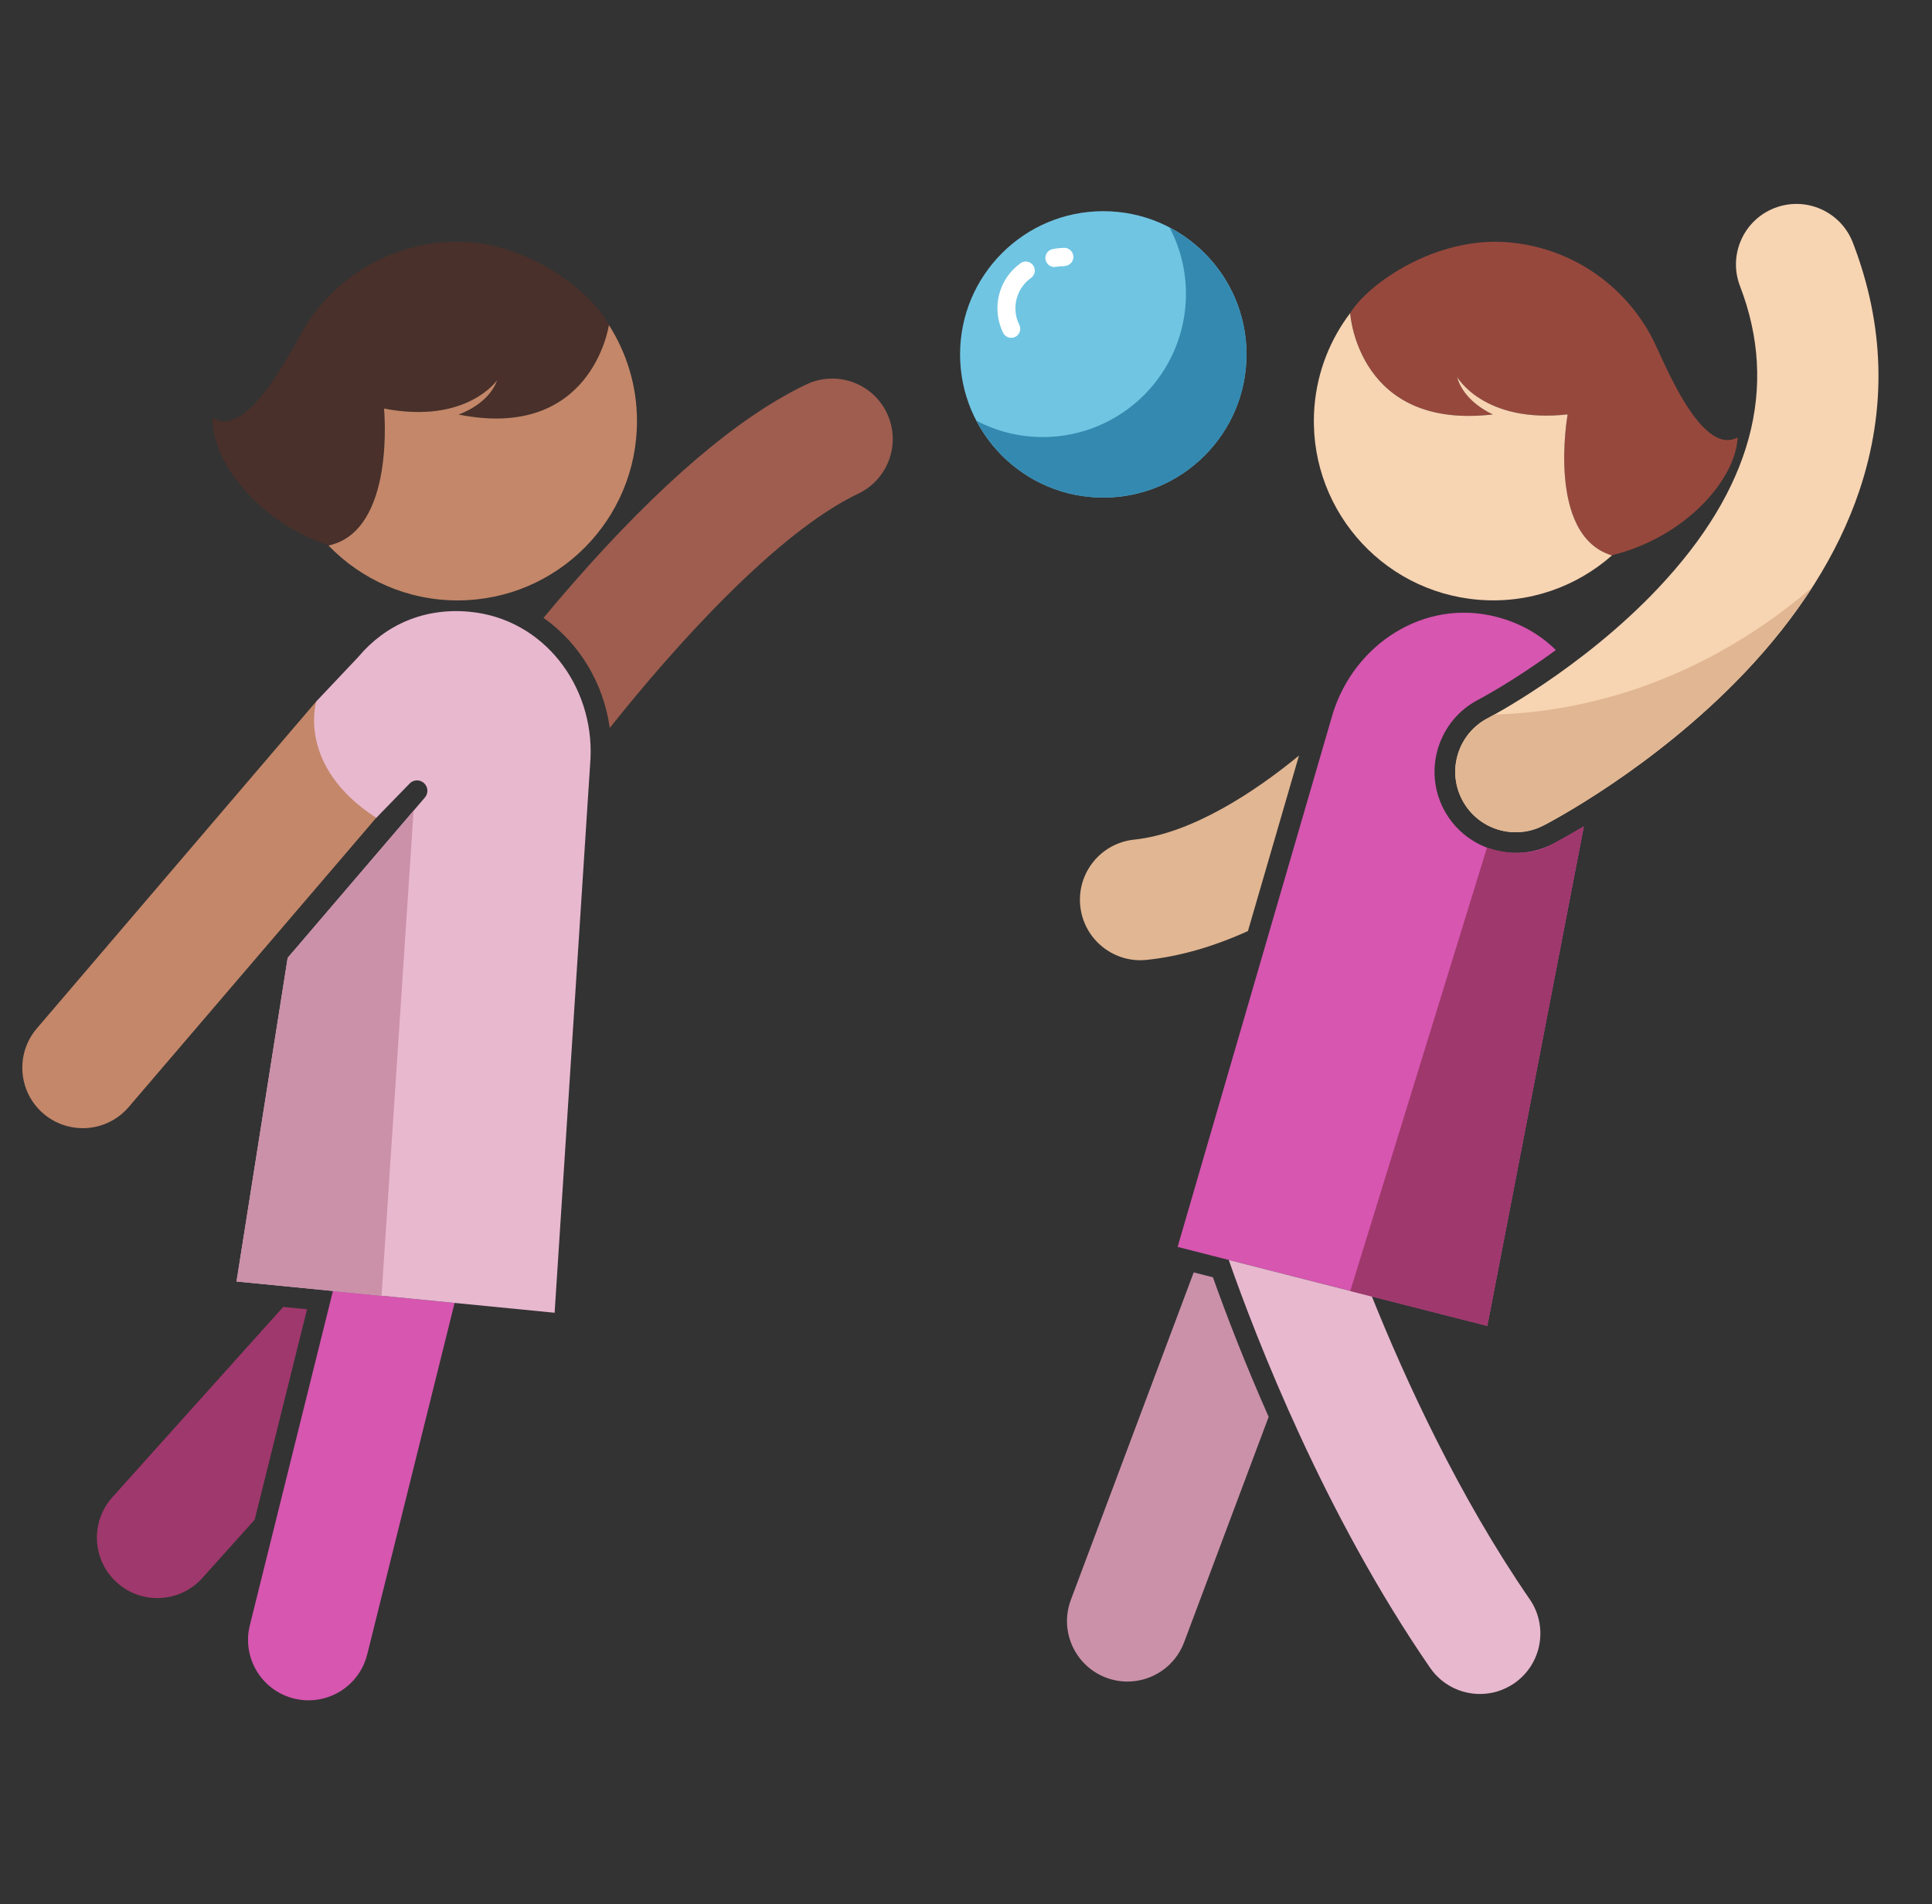 <?xml version="1.0" encoding="utf-8"?>
<!-- Generator: Adobe Illustrator 21.1.0, SVG Export Plug-In . SVG Version: 6.00 Build 0)  -->
<svg version="1.1" id="Calque_1" xmlns="http://www.w3.org/2000/svg" xmlns:xlink="http://www.w3.org/1999/xlink" x="0px" y="0px"
	 viewBox="0 0 70 69" style="enable-background:new 0 0 70 69;" xml:space="preserve">
<rect x="0" y="0" width="70" height="69" fill="#333333" stroke="none"/>
<style type="text/css">
	.st0{fill:#70C5E3;}
	.st1{fill:#3489B0;}
	.st2{fill:#9E5D4F;}
	.st3{fill:#E1B692;}
	.st4{fill:#D656B0;}
	.st5{fill:#F7D4B2;}
	.st6{fill:#9F386C;}
	.st7{fill:#CB91A9;}
	.st8{fill:#FFFFFF;}
	.st9{fill:#E8B8CF;}
	.st10{fill:#C48769;}
	.st11{fill:#49302A;}
	.st12{fill:#97483D;}
</style>
<title>Group 59</title>
<circle class="st0" cx="39.974" cy="12.841" r="5.189"/>
<path class="st1" d="M42.377,8.245c0.377,0.719,0.592,1.535,0.592,2.403c0,2.865-2.323,5.189-5.189,5.189
	c-0.868,0-1.684-0.216-2.403-0.592c0.867,1.655,2.598,2.786,4.596,2.786c2.865,0,5.189-2.323,5.189-5.189
	C45.162,10.843,44.032,9.112,42.377,8.245z"/>
<path class="st2" d="M29.213,13.931c-2.448,1.165-5.292,3.59-8.455,7.207c-0.375,0.429-0.731,0.848-1.065,1.25
	c1.279,0.902,2.17,2.34,2.4,3.989c2.331-2.934,6.043-7.08,9.004-8.49c1.093-0.52,1.556-1.827,1.036-2.92
	C31.613,13.875,30.306,13.411,29.213,13.931z"/>
<path class="st3" d="M39.14,32.83c0.117,1.126,1.069,1.964,2.176,1.964c0.076,0,0.153-0.004,0.23-0.012
	c1.181-0.123,2.407-0.473,3.669-1.045l1.85-6.359c-1.574,1.297-3.881,2.828-5.973,3.046
	C39.889,30.549,39.014,31.627,39.14,32.83z"/>
<path class="st4" d="M42.667,45.182l5.622-19.324c0.782-2.52,3.311-4.174,5.913-3.51
	c0.873,0.223,1.601,0.642,2.169,1.207c-1.557,1.142-2.78,1.783-2.799,1.793c-1.441,0.741-2.012,2.516-1.273,3.958
	c0.482,0.941,1.439,1.554,2.497,1.598c0.505,0.021,1.011-0.09,1.463-0.322c0.052-0.026,0.472-0.244,1.127-0.638
	l-3.498,18.1L42.667,45.182z"/>
<path class="st5" d="M67.133,8.793c-0.435-1.129-1.702-1.692-2.832-1.257c-1.129,0.435-1.692,1.703-1.257,2.832
	c1.416,3.678,0.417,7.36-2.968,10.946c-2.77,2.934-6.117,4.681-6.16,4.703c-1.075,0.553-1.499,1.872-0.948,2.948
	c0.373,0.728,1.097,1.158,1.86,1.19c0.366,0.015,0.74-0.061,1.089-0.24c0.161-0.082,3.97-2.054,7.26-5.504
	c2.006-2.103,3.414-4.33,4.186-6.616C68.365,14.82,68.288,11.792,67.133,8.793z"/>
<path class="st6" d="M11.125,47.441l-0.863-0.085l-6.191,6.897c-0.808,0.9-0.733,2.286,0.167,3.094
	c0.418,0.376,0.942,0.56,1.463,0.56c0.6,0,1.199-0.245,1.631-0.728l1.896-2.113L11.125,47.441z"/>
<path class="st7" d="M43.25,46.106l-4.451,11.865c-0.425,1.133,0.149,2.396,1.282,2.821
	c0.254,0.095,0.513,0.14,0.769,0.14c0.887,0,1.722-0.543,2.052-1.422l3.064-8.17
	c-0.873-1.97-1.546-3.728-2.02-5.057L43.25,46.106z"/>
<path id="Shape_2_" class="st8" d="M36.581,12.235c-0.102-0.018-0.189-0.082-0.235-0.174
	c-0.436-0.882-0.17-1.95,0.63-2.524c0.096-0.068,0.22-0.079,0.326-0.03c0.106,0.049,0.178,0.151,0.189,0.268
	c0.011,0.117-0.042,0.23-0.137,0.297c-0.537,0.385-0.717,1.103-0.424,1.696c0.082,0.161,0.017,0.358-0.144,0.44
	C36.722,12.239,36.65,12.248,36.581,12.235z"/>
<path id="Shape_1_" class="st8" d="M38.604,9.633l-0.067,0.015c-0.087-0.003-0.175,0.003-0.261,0.019
	c-0.176,0.04-0.352-0.07-0.392-0.246c-0.04-0.176,0.07-0.352,0.246-0.392c0.129-0.027,0.26-0.042,0.392-0.046
	c0.18-0.022,0.344,0.107,0.366,0.287c0.022,0.18-0.107,0.344-0.287,0.366L38.604,9.633z"/>
<path class="st9" d="M44.52,45.655c1.002,2.862,3.466,9.222,7.296,14.779c0.425,0.617,1.11,0.948,1.806,0.948
	c0.429,0,0.862-0.126,1.241-0.387c0.996-0.687,1.247-2.051,0.561-3.047c-2.567-3.724-4.501-7.941-5.718-10.97
	L44.52,45.655z"/>
<path class="st4" d="M16.471,47.212l-3.166,12.737c-0.248,0.997-1.142,1.663-2.125,1.663
	c-0.175,0-0.353-0.021-0.53-0.065c-1.174-0.292-1.89-1.48-1.598-2.655l3.011-12.114L16.471,47.212z"/>
<path class="st10" d="M11.46,25.414L1.335,37.265c-0.787,0.919-0.679,2.303,0.24,3.089
	c0.413,0.353,0.919,0.526,1.423,0.526c0.618,0,1.232-0.26,1.666-0.767l9.159-10.704L11.46,25.414z"/>
<g>
	<path class="st11" d="M13.914,14.804c3,0.579,4.099-1.03,4.099-1.03c-0.313,0.891-1.399,1.247-1.399,1.247
		c4.792,0.956,5.434-3.151,5.448-3.244c-0.571-1.123-2.862-3.018-5.481-3.018c-1.956,0-3.711,0.865-4.902,2.233
		l-0-0c0,0-0.001,0.002-0.002,0.003c-0.194,0.223-0.373,0.46-0.535,0.708
		c-0.4,0.567-2.102,4.292-3.437,3.437c-0.047,1.579,1.661,3.779,4.188,4.616c0.004,0.004,0.008,0.007,0.012,0.011
		C14.347,19.241,13.914,14.804,13.914,14.804z"/>
</g>
<path class="st10" d="M13.914,14.804c3,0.579,4.099-1.03,4.099-1.03c-0.313,0.891-1.399,1.247-1.399,1.247
	c4.792,0.956,5.434-3.151,5.448-3.244c0.638,1.003,1.014,2.189,1.017,3.465c0.009,3.589-2.894,6.505-6.483,6.514
	c-1.843,0.004-3.509-0.759-4.695-1.989C14.347,19.242,13.914,14.804,13.914,14.804z"/>
<g>
	<path class="st12" d="M56.798,15.016c-3.037,0.337-4.003-1.355-4.003-1.355c0.24,0.913,1.294,1.355,1.294,1.355
		c-4.854,0.568-5.164-3.577-5.171-3.67c0.66-1.073,3.095-2.778,5.705-2.568c1.95,0.157,3.63,1.16,4.707,2.619
		l0-0c0,0,0.001,0.002,0.002,0.003c0.175,0.238,0.335,0.488,0.477,0.749
		c0.353,0.597,1.751,4.447,3.15,3.701c-0.08,1.578-1.958,3.634-4.544,4.266c-0.004,0.004-0.009,0.006-0.012,0.01
		C56.011,19.404,56.798,15.016,56.798,15.016z"/>
</g>
<path class="st5" d="M56.798,15.016c-3.037,0.337-4.003-1.355-4.003-1.355c0.24,0.913,1.294,1.356,1.294,1.356
	c-4.853,0.568-5.164-3.577-5.171-3.67c-0.717,0.948-1.187,2.1-1.292,3.372
	c-0.296,3.577,2.362,6.717,5.939,7.013c1.837,0.152,3.558-0.475,4.839-1.606
	C56.011,19.406,56.798,15.016,56.798,15.016z"/>
<path class="st3" d="M65.653,21.291c-4.429,3.79-8.94,4.535-11.508,4.601c-0.137,0.076-0.222,0.121-0.229,0.125
	c-1.075,0.553-1.499,1.871-0.948,2.948c0.373,0.728,1.097,1.158,1.86,1.19c0.366,0.015,0.74-0.061,1.089-0.24
	c0.161-0.082,3.97-2.054,7.26-5.504C64.144,23.397,64.968,22.354,65.653,21.291z"/>
<path class="st9" d="M14.825,28.409c0.137-0.16,0.377-0.176,0.534-0.037l0,0c0.153,0.136,0.17,0.37,0.036,0.525
	l-4.972,5.81L8.57,46.435l11.525,1.133l1.3-20.084c0.123-2.636-1.691-5.052-4.363-5.315
	c-1.65-0.162-3.069,0.466-4.049,1.634l-1.522,1.611c0,0-0.731,2.345,2.172,4.22L14.825,28.409z"/>
<polygon class="st7" points="10.424,34.708 14.985,29.377 13.824,46.951 8.57,46.435 "/>
<path class="st6" d="M53.878,30.71c0,0,1.254,0.511,2.381-0.127c1.127-0.638,1.127-0.638,1.127-0.638l-3.498,18.1
	l-4.965-1.266L53.878,30.71z"/>
</svg>
